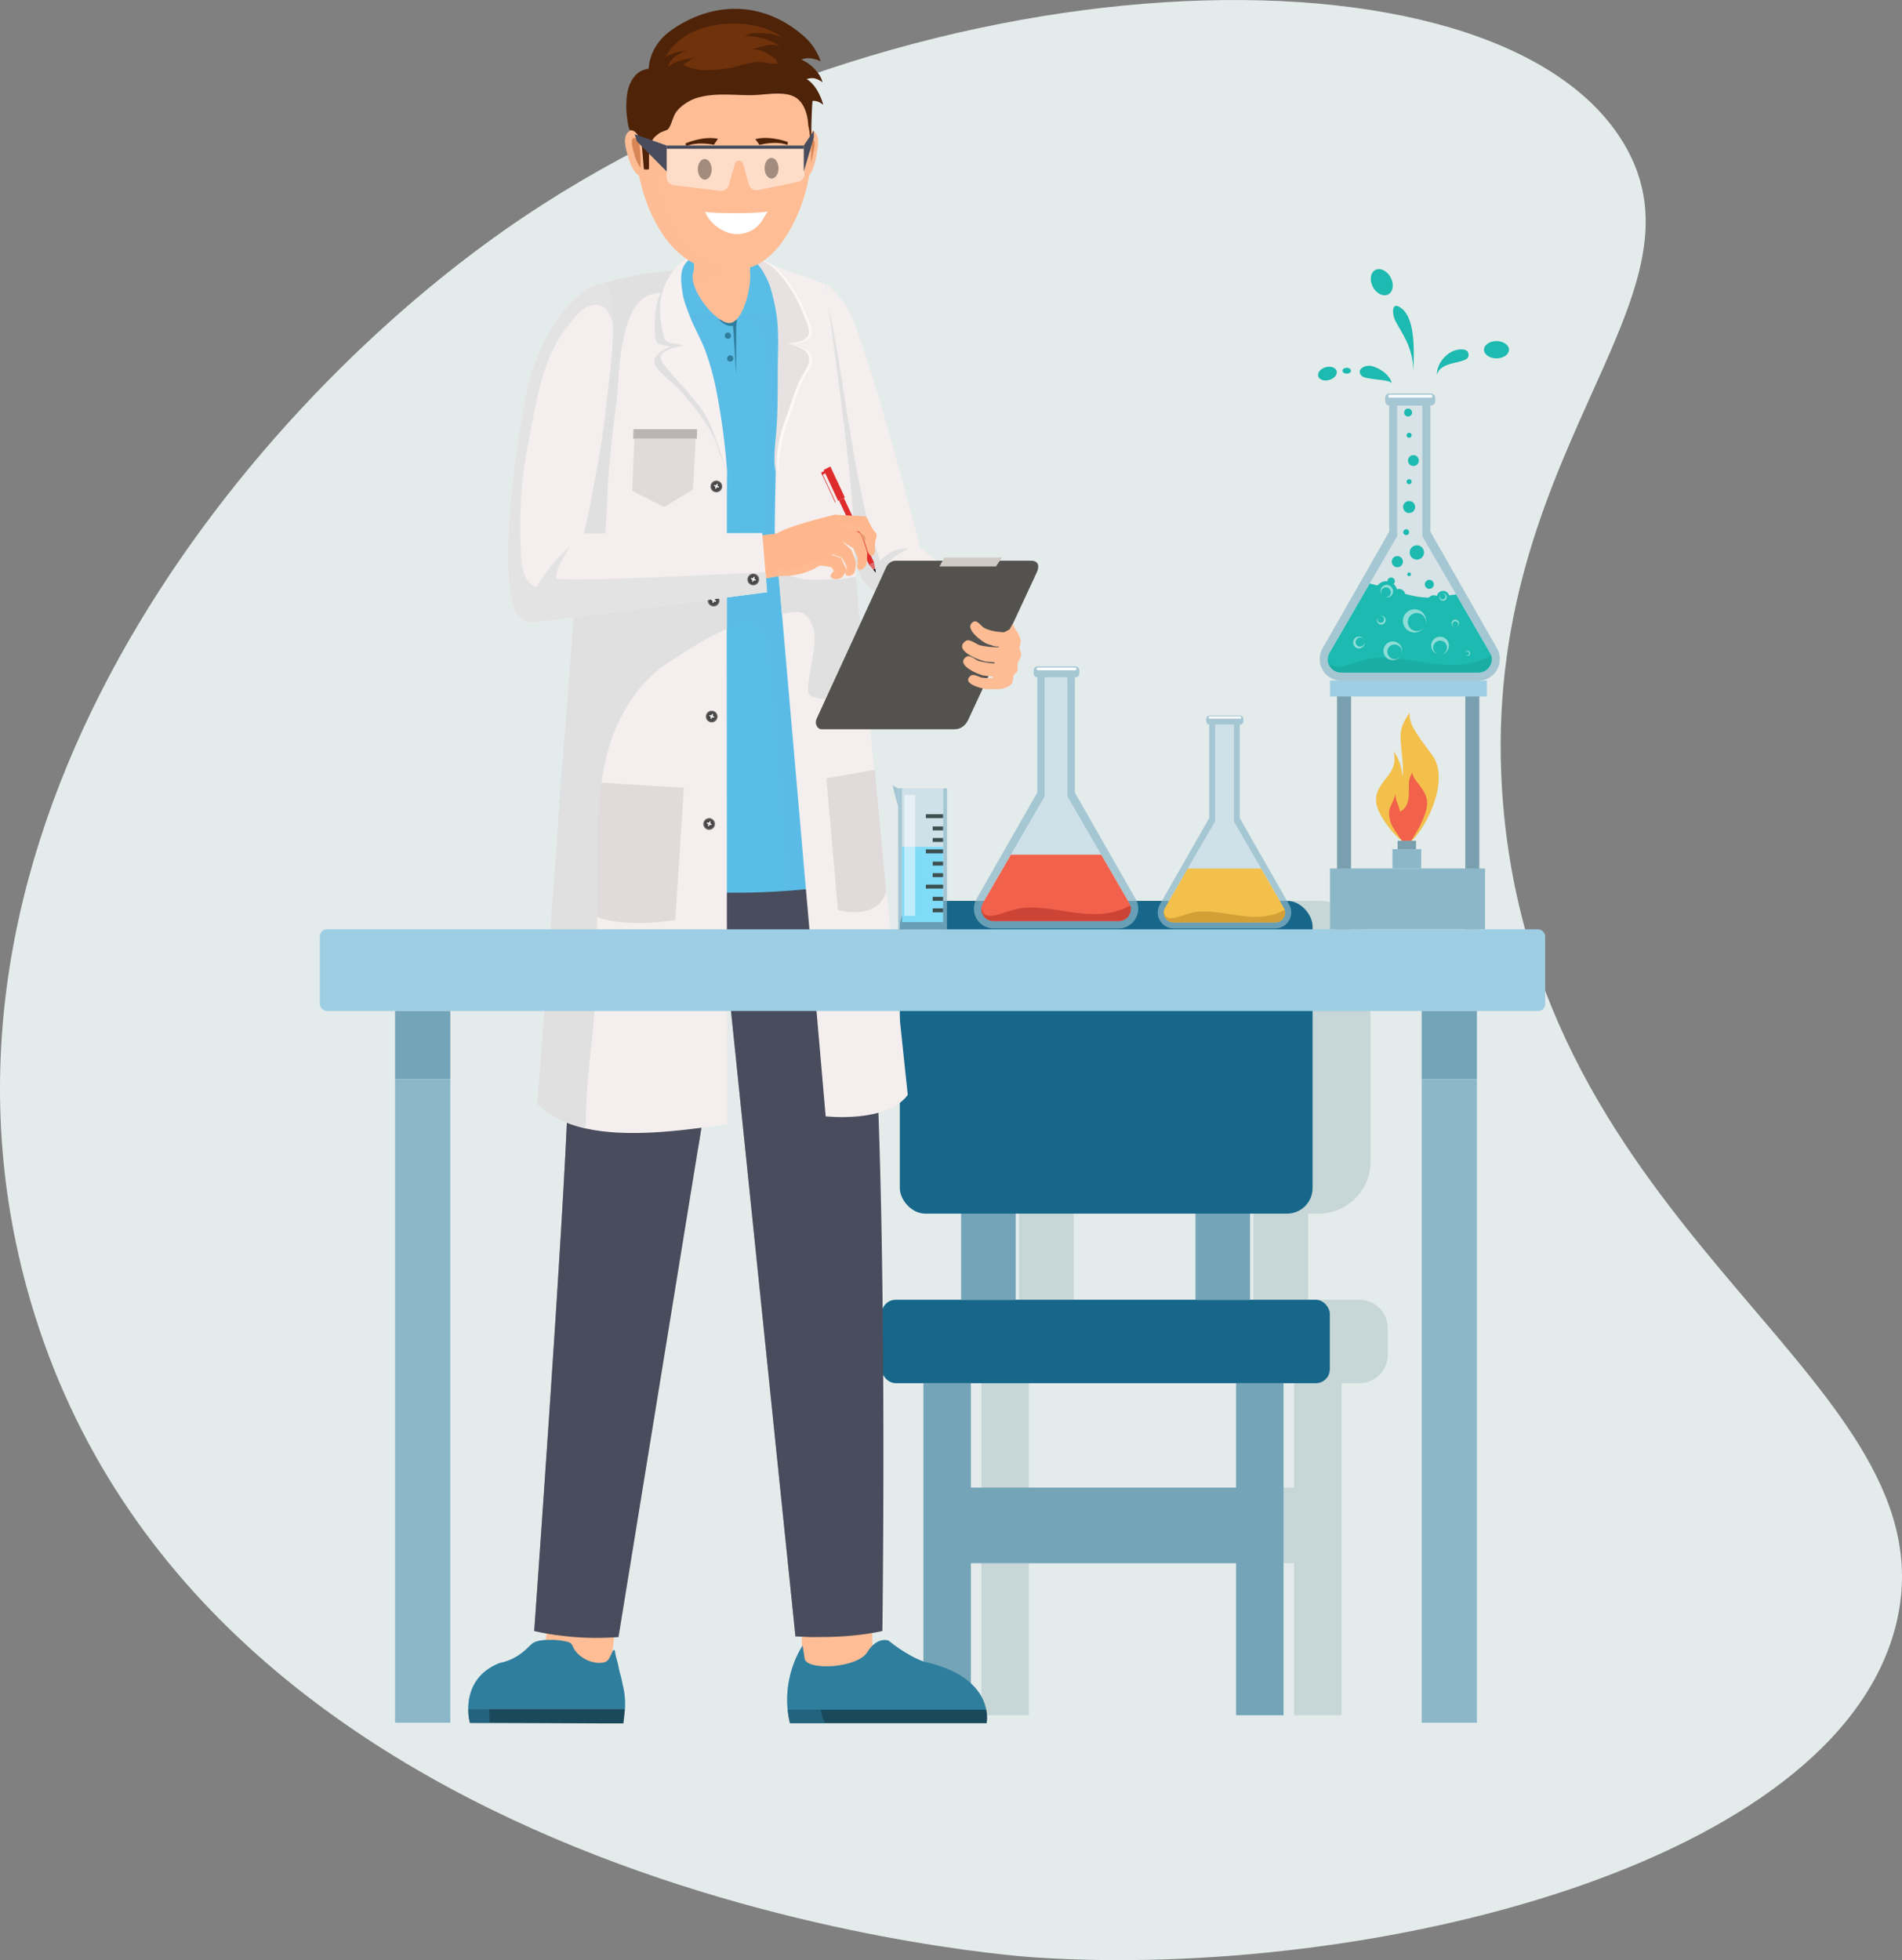 <?xml version="1.0" encoding="UTF-8"?> <svg xmlns="http://www.w3.org/2000/svg" viewBox="0 0 2009.54 2070.76"><rect x="0" y="0" width="2009.54" height="2070.76" fill="#808080" stroke="none"/> <defs> <style> .cls-1 { isolation: isolate; } .cls-2 { fill: #e4ebeb; } .cls-3 { fill: #c7d6d6; } .cls-4 { fill: #16678a; } .cls-5 { fill: #74a4b8; } .cls-26, .cls-32, .cls-6 { fill: #febd95; } .cls-12, .cls-16, .cls-26, .cls-33, .cls-48, .cls-7, .cls-9 { opacity: 0.5; } .cls-12, .cls-14, .cls-16, .cls-17, .cls-26, .cls-32, .cls-33, .cls-37, .cls-7, .cls-9 { mix-blend-mode: multiply; } .cls-8, .cls-9 { fill: #494c5c; } .cls-10, .cls-12 { fill: #2f7e9e; } .cls-11 { fill: #1b495c; } .cls-13 { fill: #f5eeee; } .cls-14 { fill: #e0e0e0; } .cls-15, .cls-16, .cls-17 { fill: #5abde6; } .cls-17, .cls-46 { opacity: 0.3; } .cls-18 { fill: #e0dada; } .cls-19 { fill: #636060; } .cls-20 { fill: #474545; } .cls-21, .cls-38, .cls-48 { fill: #fff; } .cls-22 { fill: #f7f0f0; } .cls-23 { fill: #fff7f7; } .cls-24 { fill: #e8e1e1; } .cls-25 { fill: #bab4b4; } .cls-27 { fill: #d98657; } .cls-28 { fill: #4f2308; } .cls-29 { fill: #70320b; } .cls-30 { fill: #54524f; } .cls-31 { fill: #cfcac3; } .cls-32 { opacity: 0.2; } .cls-33 { fill: #cf7c4b; } .cls-34 { fill: #de2c2c; } .cls-35 { fill: #de6868; } .cls-36 { fill: #feb78c; } .cls-37 { fill: #e3e3e3; } .cls-38 { opacity: 0.48; } .cls-39 { fill: #9dcee3; } .cls-40, .cls-45 { fill: #8bb7c9; } .cls-41 { fill: #7aa0b0; } .cls-42 { fill: #f2c04b; } .cls-43 { fill: #f2614b; } .cls-44 { fill: #1cbab0; } .cls-45 { opacity: 0.7; } .cls-46 { fill: #b8cfd9; } .cls-47 { fill: #1aada4; } .cls-49 { fill: #c3dbe6; opacity: 0.69; } .cls-50 { fill: #7fdbf7; } .cls-51 { fill: #3e4f4f; } .cls-52 { fill: #d39f37; } .cls-53 { fill: #cc4436; } </style> </defs> <g class="cls-1"> <g id="Layer_1" data-name="Layer 1"> <g> <path class="cls-2" d="M1134.58,2105.25c354.14,23.43,846.44-97,909.9-351.2,64.25-257.41-373.92-400.53-414.74-863.66C1596.89,517.67,1858.26,355.91,1756.41,188,1620.4-36.33,993-14,573.34,281.19,292,479.08-61.38,916,69.42,1397.06,242.45,2033.47,1087.47,2102.14,1134.58,2105.25Z" transform="translate(-41.36 -37.36)"></path> <g> <path class="cls-3" d="M1034.18,1440.66v27.81a30.16,30.16,0,0,0,30.17,30.16h13.89v350.76h50.18V1688.76h280.15v160.63h50.18V1498.63h18.71a30.16,30.16,0,0,0,30.16-30.16v-27.81a30.16,30.16,0,0,0-30.16-30.17h-54.09v-91h11a55.06,55.06,0,0,0,55.06-55.06v-220.3a55.06,55.06,0,0,0-55.06-55.07h-326a55.07,55.07,0,0,0-55.07,55.07v220.3a55.07,55.07,0,0,0,55.07,55.06h9.69v91h-53.72A30.17,30.17,0,0,0,1034.18,1440.66Zm331.52-30.17h-190v-91h190Zm-237.28,88.14h280.15v110.31H1128.42Z" transform="translate(-41.36 -37.36)"></path> <g> <g> <rect class="cls-4" x="972.91" y="1410.49" width="473.44" height="88.14" rx="14.77" transform="translate(2377.91 2871.77) rotate(180)"></rect> <rect class="cls-5" x="1347.3" y="1498.63" width="50.18" height="350.76" transform="translate(2703.43 3310.66) rotate(180)"></rect> <rect class="cls-5" x="1016.97" y="1498.63" width="50.18" height="350.76" transform="translate(2042.76 3310.66) rotate(180)"></rect> <rect class="cls-5" x="1056.8" y="1608.94" width="305.3" height="79.82" transform="translate(2377.55 3260.34) rotate(180)"></rect> </g> <rect class="cls-5" x="1304.43" y="1218.2" width="57.67" height="192.29" transform="translate(2625.17 2591.33) rotate(180)"></rect> <rect class="cls-5" x="1056.8" y="1218.2" width="57.67" height="192.29" transform="translate(2129.92 2591.33) rotate(180)"></rect> <rect class="cls-4" x="992.04" y="989.06" width="436.09" height="330.44" rx="26.96" transform="translate(2378.82 2271.19) rotate(180)"></rect> </g> <g id="_1" data-name="1"> <path class="cls-6" d="M888.69,1782c.85,32.1,74.71,22.2,74.42-.92l-.68-55.38-74.42.92Z" transform="translate(-41.36 -37.36)"></path> <g class="cls-7"> <path class="cls-6" d="M962.9,1763.69l-.47-38-74.42.92.68,55.38c.28,10.58,8.52,16.58,19.4,19.06C917.73,1779,940.54,1769.56,962.9,1763.69Z" transform="translate(-41.36 -37.36)"></path> </g> <path class="cls-6" d="M617,1778.74c.52,25.38,72.81,35.29,71.49,2.5l6.34-54-71.49-2.51Z" transform="translate(-41.36 -37.36)"></path> <g class="cls-7"> <path class="cls-6" d="M623.35,1724.76l-6.34,54c.19,9.54,10.53,16.89,23.28,20.62,13.43-14,30.79-23.82,49.3-27.38l5.25-44.71Z" transform="translate(-41.36 -37.36)"></path> </g> <path class="cls-8" d="M973.63,1760.44c-21.08,4.59-44.49,6.57-69.85,6.33-7.17,0-14.5-.28-22-.69l-72.42-702.91,0,.31-24.1,148.14-6.12,37.43-84.29,517.76a299.63,299.63,0,0,1-65.39-2.09c-7.79-1.08-15.65-2.5-23.69-4.28,0,0,31.52-438.41,35.38-559.63.28-8.8.42-15.93.38-21.12-.59-82.92-1.39-183.65-2-253.88-.11-7.59-.18-14.82-.21-21.64-.17-18.89-.28-34.54-.42-45.77,0-12.18-.1-19.13-.1-19.13l63.86,2.12,124.46,4.14,112.63,3.72L946,910.47l.11,1L950,950.19c9.18,39.06,15.48,147.34,19.76,271.83C977.8,1454.66,973.63,1760.44,973.63,1760.44Z" transform="translate(-41.36 -37.36)"></path> <path class="cls-9" d="M785.24,1211.62l-6.12,37.43c-18.72,7.38-95.21-6.12-105.68,29.88s-42.78,484.19-42.78,484.19l-1.22,1.6c-7.79-1.08-15.65-2.5-23.69-4.28,0,0,31.52-438.41,35.38-559.63l118.09-2.89Z" transform="translate(-41.36 -37.36)"></path> <path class="cls-9" d="M839.71,992.17c-10,6.61,42.19,612,64.07,774.6-7.17,0-14.5-.28-22-.69l-72.42-702.91,0,.31,0-89.91,105.11-9.88L969.8,1222s-30.3,14.09-69.29,7.76c0,0-15.4-219.89-23-228.76S851.19,984.49,839.71,992.17Z" transform="translate(-41.36 -37.36)"></path> <g> <path class="cls-10" d="M1083.37,1843.53H873.57c-4-39.59,15.78-67.52,15.78-67.52l2,13.45c.74,4.85,8.22,7.52,18,8.14,17.29,1.15,41.81-4.07,48.33-14.81,10.22-16.81,22.37-12.33,22.37-12.33s18.51,15.7,37.81,22.44C1067.34,1803.79,1080.34,1827.94,1083.37,1843.53Z" transform="translate(-41.36 -37.36)"></path> <path class="cls-11" d="M1083.78,1857.86H875.94a104.84,104.84,0,0,1-2.37-14.33h209.8A39,39,0,0,1,1083.78,1857.86Z" transform="translate(-41.36 -37.36)"></path> <path class="cls-12" d="M913.5,1857.86H875.94a104.84,104.84,0,0,1-2.37-14.33c-4-39.59,15.78-67.52,15.78-67.52l2,13.45c.74,4.85,8.22,7.52,18,8.14.11.45-3.08,25.08-2.48,32.82a120.18,120.18,0,0,0,1.62,13.11,76.81,76.81,0,0,0,1.78,7.59A39.32,39.32,0,0,0,913.5,1857.86Z" transform="translate(-41.36 -37.36)"></path> </g> <g> <path class="cls-10" d="M701.77,1840.79c0,.59-.07,1.26-.15,2H536.11c0-14.92,5.08-37.44,33.3-48.59,21.92-4.37,31.18-19.1,35.7-21.4,5.85-3,12.41-2.82,18.78-2.93,1.48,0,3,0,4.48.08a61,61,0,0,1,9,1.15c3.89.77,7.4,1.18,9,5.22,4.26,10.85,19.37,19.74,32.48,17.4,6.18-1.14,6.59-6.07,10.25-12.66a1,1,0,0,1,1.89.37A86.81,86.81,0,0,0,693.4,1792c1.3,4.41,1.85,9.19,3.18,13.67,1.26,4.11,2.08,8.59,3,12.74A84.33,84.33,0,0,1,701.77,1840.79Z" transform="translate(-41.36 -37.36)"></path> <path class="cls-11" d="M701.62,1842.82c-.44,5.56-1.63,15.26-1.63,15.26l-18.66,0c-20.37-.12-88.07-.38-122.74-.49-11.92,0-19.92-.07-20.77-.07a60,60,0,0,1-1.71-14.67Z" transform="translate(-41.36 -37.36)"></path> <path class="cls-12" d="M628.37,1770l-1.74,1.74c-10.63,7.81-19.85,16-32.74,21.26-11.63,4.77-21.52,8.25-29,18.81-6.85,9.63-7.33,20.22-6.92,31,.22,4.89.59,9.85.66,14.74-11.92,0-19.92-.07-20.77-.07a60,60,0,0,1-1.71-14.67c0-14.92,5.08-37.44,33.3-48.59,21.92-4.37,31.18-19.1,35.7-21.4,5.85-3,12.41-2.82,18.78-2.93C625.37,1769.87,626.89,1769.9,628.37,1770Z" transform="translate(-41.36 -37.36)"></path> </g> <g> <path class="cls-6" d="M974.85,508.3l40.52,115.81,95.15,59.81-12,39.83s-141-66.46-141.73-70.92-31.18-126.77-31.18-126.77Z" transform="translate(-41.36 -37.36)"></path> <path class="cls-13" d="M1031.71,707.36c-9-1.78-19.54-12-27.6-17-1.75-1.09-3.49-2.19-5.19-3.32-9.65-6.36-18.61-13.45-27.73-20.74-9.68-7.7-18.32-12.48-22.13-24.27-5-15.43-6.52-30.3-10.42-46-2.1-8.42-4.9-16.69-7.41-25-3.37-11-5-20.54-10.66-30.67-7.42-13.33-11.84-27.75-14.56-42.7-5.39-29.81-4.21-60.19-6.52-90.29-.45-5.88-.61-13.25-.69-21v-.81c-.08-22.81,14.53-48.41,14.53-48.41s7.82,4.42,20.47,20.82c20.47,26.54,79.59,257.53,79.59,257.53s14.47,12.31,25.25,20.74c7.58,5.91,16.46,10.25,24.12,16,6.89,5.1,16.66,8.91,22.17,15.43C1068.6,673.46,1030.05,682.86,1031.71,707.36Z" transform="translate(-41.36 -37.36)"></path> <path class="cls-14" d="M1019.47,678.85a60.71,60.71,0,0,1-20,8.14,3,3,0,0,1-.53.08c-9.65-6.36-18.61-13.45-27.73-20.74-9.68-7.7-18.32-12.48-22.13-24.27-5-15.43-6.52-30.3-10.42-46-2.1-8.42-4.9-16.69-7.41-25-3.37-11-5-20.54-10.66-30.67-7.42-13.33-11.84-27.75-14.56-42.7-5.39-29.81-4.21-60.19-6.52-90.29-.45-5.88-.61-13.25-.69-21,2.27-3.4,14.26-23,17.74-26.35C931.38,429.2,940.1,514.25,957,582.92c2,8.42,4.25,17,7,25.24,1.66,5,6.13,17.23,7.26,22.29,1.43-3,5.45-5.51,8-7.42a33.23,33.23,0,0,1,21.8-6.16c-5.52,3.36-16.79,7.77-19.26,14.66C987.85,634,1021.94,677.35,1019.47,678.85Z" transform="translate(-41.36 -37.36)"></path> </g> <g> <path class="cls-15" d="M965.21,953.6c-2.07,8-10.3,13-20.63,16.16-17,5.31-39.81,5.67-49.7,6.73q-5.65.6-11.31,1.09c-2.71.24-5.39.49-8.1.69-18,1.42-36,2.11-54,2.19a724.59,724.59,0,0,1-113.18-8.63c-9.28-1.46-18.52-3-27.6-4.86-4.42-.89-11.92-77-11.92-77s-4.29,16.65-9.2,33-10.46,32.41-13,30.91c-6.69-3.81-12.28-8.22-14.88-12.88-2.14-3.89-.73-33.38,2.35-74.54,1-13.61,2.23-28.36,3.57-44,2.47-29.33,5.23-58.62,8-87.91,5.59-59.63,11.14-119.26,14.06-179.18q.92-18.52,1.54-37.11,1.21-32.38,1.66-64.81c.41-27.95,11.92-112.86,11.92-112.86s72.48-20.46,144.06-18.88h.65a289.45,289.45,0,0,1,33.28,2.63c16.82,2.35,46.32,6.88,60.63,13.24,0,0,16.83,160.11,19.38,225.57,4.54,115.9,9.77,232,25.74,346.93C960.14,921.92,968.17,942.21,965.21,953.6Z" transform="translate(-41.36 -37.36)"></path> <path class="cls-10" d="M813.73,392a3.3,3.3,0,1,1-3.29-3.3A3.29,3.29,0,0,1,813.73,392Z" transform="translate(-41.36 -37.36)"></path> <path class="cls-10" d="M816.15,416.06a3.3,3.3,0,1,1-3.3-3.3A3.3,3.3,0,0,1,816.15,416.06Z" transform="translate(-41.36 -37.36)"></path> <path class="cls-16" d="M944.58,969.76c-17,5.31-39.81,5.67-49.7,6.73q-5.65.6-11.31,1.09c-2.71.24-5.39.49-8.1.69-7.18-77.66-14.55-155.32-20-233-1.05-15.31-1.58-41.64-17.59-49.82-12.16-6.24-27.64,4.78-39.6,9.39,0,0,.93-9.52,1.78-15.23.77-4.78,2.68-9.15,3.12-14,.61-6.81-1.58-13.29-1.21-20.06.36-6.27,1.42-6.88,6.81-10.25,6.48-4.09,12.24-9.11,18.76-13.24,9.69-6.16,18.37-10.53,20-23,3.16-23.17.65-47.76,1.7-71.18,1-23.78,2.51-47.6,2.64-71.42.12-26,2.47-55.29-6.61-80.05-2.07-5.67-6.85-13-13.13-13.2-7.5-.33-14.31,5.3-22.06,3.85-5.43-1-9.16-3.37-15.07-2.88-10.26.81-20.88,6.52-28.34,13.29-9.2-6.65-8.79-18-4.7-24.39,7.95-12.4,26.59-23.05,38.31-31.15a81.82,81.82,0,0,1,19.21-10.25c11-4,22.62-4.42,33.28,2.63l.2.12c9.93,6.69,17.07,17.18,21.77,28.08,9.56,22.2,13.09,45.73,16.09,69.59,5.63,45,2,92.37-3.2,137.17-5.39,46-13.46,94.23,4.62,138.14,11.87,28.85,22.62,59.75,28.37,90.26C932,848.11,937.48,909,944.58,969.76Z" transform="translate(-41.36 -37.36)"></path> <g> <path class="cls-10" d="M798.31,371.78s8.3,11.76,17.34,9.69c.7,1.52,3.11,45.69,3.12,49.58.67-2.21.13-45.06.62-50,.24-2.39.47-4.77.71-7.16.12-1.16.74-2.38.69-3.52-2.64,2.72-4.62,8-9.16,8.18C806.56,378.76,798.31,371.78,798.31,371.78Z" transform="translate(-41.36 -37.36)"></path> <path class="cls-15" d="M748.62,349.53a46.19,46.19,0,0,0,1.66,11c.9,3.29,1.34,6.73,2.8,9.85.81,1.7,1.82,4.46,3.32,5.63a8.55,8.55,0,0,1,2.6-2.51c6.08-4,20.47-5.92,27.56-4.9,5.88.85,10,4.33,15.2,6.6-3.12-9.6-12.85-16-18.68-23.82a50.07,50.07,0,0,1-7.71-14.79c-1.62-5.3-.56-11.22-.56-16.73,0-4.57,0-9.19-.08-13.77l-5.15,4.7c-2,1.86-4.14,3.85-5.76,5.31-.32.36-.65.64-.93.93-1.82,1.82-4,3.6-5.67,5.51C750.69,329.84,748.34,339.88,748.62,349.53Z" transform="translate(-41.36 -37.36)"></path> <path class="cls-15" d="M833.74,329.65a24.35,24.35,0,0,1-1.14,8.42c-2.82,9.05-2.22,14.89-7.23,22.93-2.53,4.07-6.09,10-5.84,15-.08-1.58,4.6-4.52,5.72-5.07,8.7-4.32,16.5-2.47,24.22,2.56a8.73,8.73,0,0,1,2.62,2.51c1.48-1.17,2.52-3.94,3.31-5.64,1.45-3.11,1.91-6.56,2.82-9.84a46.53,46.53,0,0,0,1.65-11c.29-9.64-2.06-19.7-8.6-27-1.71-1.9-3.83-3.69-5.69-5.48-3.55-3.43-11.83-10.94-11.83-10.94S833.59,326.54,833.74,329.65Z" transform="translate(-41.36 -37.36)"></path> <path class="cls-17" d="M833.62,332.2a19.79,19.79,0,0,0,.12-2.55c-.15-3.11,0-23.53,0-23.53s8.28,7.51,11.83,10.94c1.86,1.79,4,3.58,5.69,5.48,6.54,7.29,8.89,17.35,8.6,27a46.53,46.53,0,0,1-1.65,11c-.91,3.28-1.37,6.73-2.82,9.84-.79,1.7-1.83,4.47-3.31,5.64a8.73,8.73,0,0,0-2.62-2.51c-.81-.53-1.63-1-2.45-1.46C849.09,357.07,844.16,341.1,833.62,332.2Z" transform="translate(-41.36 -37.36)"></path> <path class="cls-17" d="M763.82,316.11c0,1.37,0,2.71.12,3.88.25,4.14,1.62,8.07,3,11.91a48.13,48.13,0,0,0,11,17.83c6.85,6.8,13.94,13.21,20.35,20.33a22.55,22.55,0,0,1,3.4,5.15c-3.12-9.6-12.85-16-18.68-23.82a50.07,50.07,0,0,1-7.71-14.79c-1.62-5.3-.56-11.22-.56-16.73,0-4.57,0-9.19-.08-13.77l-5.15,4.7C767.63,312.66,765.44,314.65,763.82,316.11Z" transform="translate(-41.36 -37.36)"></path> </g> <path class="cls-13" d="M809.18,702.1c0,204,.36,522.87.36,522.87-52.81,7.85-107,14.09-149.61,4.49-20-4.58-37.45-12.6-50.95-25.68l64.41-865.63s31.05-10.89,81.55-15.39c.77-.08,1.5-.12,2.27-.2l-5.06,15.23L741.36,370.4l23.31,18.15,4,3.08,10.14,29.85,4.05,11.91L801,503.07l8,30.34.08.33.48,1.9c-.2,1.38-.32,43.23-.32,105.69C809.18,659.93,809.18,680.39,809.18,702.1Z" transform="translate(-41.36 -37.36)"></path> <path class="cls-18" d="M663.46,863.43l100.36,6.2-9,139.68s-80.19,14.07-101.28-16.92C654.77,985,663.46,863.43,663.46,863.43Z" transform="translate(-41.36 -37.36)"></path> <path class="cls-14" d="M796.29,640.48c4,.08,9-.24,12.93.85,0,18.6,0,39.06,0,60.77,0,0,0,0-.08,0-22.34,9.19-42.77,23.13-63,36.13-28.38,18.32-49.62,51.82-59.91,83.74-15.49,48-13.1,100.87-13.7,150.78-.65,54.61-.08,109.34-5.88,163.66-3,27.87-5.84,54.49-6.36,82.6-.09,3.48-.17,6.93-.33,10.41-20-4.58-37.45-12.6-50.95-25.68l64.41-865.63s31.05-10.89,81.55-15.39a51,51,0,0,0-2.79,15c-.53,14.26,4,28.84,9.08,42q1.69,4.38,3.44,8.71c4.5,11.06,9.41,22,14.11,32.93,7.13,16.65,13.82,33.47,18,51.29,2.27,9.72,3,20.13,4.26,30.3,1,8.51,2.39,16.85,5.31,24.51l2.64,5.83.4.94a5.14,5.14,0,0,1-.32-.61c-6.89-12-9.37-26.9-16.26-39.26-9-16.16-21.93-32.57-34.45-46.14-6.33-6.88-23.07-18.51-25.62-27.83-1.9-6.85,10.53-14.84,16.93-16.59-3.34-1.71-11.82-1.84-14.13-4.27-4.1-4.34-3.71-41.78,4.16-52.39-45.4-2.63-43.56,86.38-47.05,114.69-4.21,34.32-8.71,68.87-9.77,103.47-.48,14.82-1.78,29.65-2.35,44.44-.28,7.49-1.5,19.73,4.22,25.72,10.62,11.1,37.33,6.4,50.75,6.4C755.75,642,776.18,640.16,796.29,640.48Z" transform="translate(-41.36 -37.36)"></path> <g> <g> <path class="cls-19" d="M804,553.41a6.17,6.17,0,1,1-3.63-7.93A6.17,6.17,0,0,1,804,553.41Z" transform="translate(-41.36 -37.36)"></path> <path class="cls-20" d="M802.83,553a4.89,4.89,0,1,1-2.88-6.28A4.88,4.88,0,0,1,802.83,553Z" transform="translate(-41.36 -37.36)"></path> <path class="cls-21" d="M797.4,553.63a.67.67,0,0,1-.4-.86l1.43-3.84a.68.68,0,1,1,1.27.47l-1.43,3.84A.67.67,0,0,1,797.4,553.63Z" transform="translate(-41.36 -37.36)"></path> <path class="cls-21" d="M795.79,550.13a.68.68,0,0,1,.87-.4l3.84,1.43a.68.68,0,1,1-.47,1.27L796.19,551A.68.68,0,0,1,795.79,550.13Z" transform="translate(-41.36 -37.36)"></path> </g> <g> <path class="cls-19" d="M801.12,674a6.17,6.17,0,1,1-3.64-7.93A6.17,6.17,0,0,1,801.12,674Z" transform="translate(-41.36 -37.36)"></path> <path class="cls-20" d="M799.91,673.54a4.88,4.88,0,1,1-2.88-6.27A4.89,4.89,0,0,1,799.91,673.54Z" transform="translate(-41.36 -37.36)"></path> <path class="cls-21" d="M794.48,674.22a.67.67,0,0,1-.39-.87l1.42-3.84a.68.68,0,1,1,1.27.47l-1.43,3.84A.67.67,0,0,1,794.48,674.22Z" transform="translate(-41.36 -37.36)"></path> <path class="cls-21" d="M792.88,670.72a.68.68,0,0,1,.87-.4l3.84,1.42a.68.68,0,0,1-.47,1.27l-3.84-1.42A.68.68,0,0,1,792.88,670.72Z" transform="translate(-41.36 -37.36)"></path> </g> <g> <path class="cls-19" d="M799.09,796.5a6.17,6.17,0,1,1-3.64-7.93A6.17,6.17,0,0,1,799.09,796.5Z" transform="translate(-41.36 -37.36)"></path> <path class="cls-20" d="M797.88,796.06a4.89,4.89,0,1,1-2.88-6.28A4.88,4.88,0,0,1,797.88,796.06Z" transform="translate(-41.36 -37.36)"></path> <path class="cls-21" d="M792.45,796.73a.68.68,0,0,1-.4-.87l1.43-3.84a.68.68,0,1,1,1.27.47l-1.43,3.84A.68.68,0,0,1,792.45,796.73Z" transform="translate(-41.36 -37.36)"></path> <path class="cls-21" d="M790.84,793.23a.68.68,0,0,1,.87-.4l3.85,1.42a.68.68,0,0,1-.48,1.27l-3.84-1.42A.68.68,0,0,1,790.84,793.23Z" transform="translate(-41.36 -37.36)"></path> </g> <g> <path class="cls-19" d="M796.39,910a6.17,6.17,0,1,1-3.64-7.93A6.17,6.17,0,0,1,796.39,910Z" transform="translate(-41.36 -37.36)"></path> <path class="cls-20" d="M795.19,909.54a4.89,4.89,0,1,1-2.88-6.27A4.88,4.88,0,0,1,795.19,909.54Z" transform="translate(-41.36 -37.36)"></path> <path class="cls-21" d="M789.76,910.22a.68.68,0,0,1-.4-.87l1.42-3.84a.68.68,0,1,1,1.27.47l-1.42,3.84A.68.68,0,0,1,789.76,910.22Z" transform="translate(-41.36 -37.36)"></path> <path class="cls-21" d="M788.15,906.72a.68.68,0,0,1,.87-.4l3.84,1.42a.68.68,0,0,1-.47,1.27l-3.84-1.43A.67.67,0,0,1,788.15,906.72Z" transform="translate(-41.36 -37.36)"></path> </g> <g> <path class="cls-19" d="M797.08,1033.7a6.17,6.17,0,1,1-3.64-7.93A6.17,6.17,0,0,1,797.08,1033.7Z" transform="translate(-41.36 -37.36)"></path> <path class="cls-20" d="M795.87,1033.25A4.89,4.89,0,1,1,793,1027,4.88,4.88,0,0,1,795.87,1033.25Z" transform="translate(-41.36 -37.36)"></path> <path class="cls-21" d="M790.44,1033.92a.67.67,0,0,1-.39-.87l1.42-3.84a.68.68,0,0,1,1.27.47l-1.43,3.84A.68.68,0,0,1,790.44,1033.92Z" transform="translate(-41.36 -37.36)"></path> <path class="cls-21" d="M788.84,1030.42a.68.68,0,0,1,.87-.4l3.84,1.43a.68.68,0,0,1-.47,1.27l-3.84-1.43A.68.68,0,0,1,788.84,1030.42Z" transform="translate(-41.36 -37.36)"></path> </g> </g> <path class="cls-22" d="M752.31,324a55.3,55.3,0,0,1,7-7.54c1.89-1.69,3.71-3.45,5.66-5.07a45.83,45.83,0,0,1,4.67-3.54c1.68-1.08,5.11-3.39,5.11-3.39v2.18s-1.54,1.39-2.13,1.88a54.12,54.12,0,0,0-5.07,4.86c-.56.62-1.11,1.25-1.64,1.9-7.11,8.64-4.76,21.81-3.32,32,1.07,7.58,4.14,14.76,6.74,21.94,5,13.72,12.72,26.23,17.7,40a280.4,280.4,0,0,1,11.85,44.2,712.63,712.63,0,0,1,10.68,82.14C798.25,504.45,793,481.2,779,465c-5.48-6.35-10.18-13.07-15.81-19-3.59-3.76-22.23-23.75-23.51-29.32-2.51-10.93,24.75-14.21,24.75-14.21-5.08-1.11-10.26-1.88-15.31-3.07-6.26-1.46-6.4-6.2-7.59-11.91-2.87-13.69-4.35-26.51-.58-40.18A66.89,66.89,0,0,1,752.31,324Z" transform="translate(-41.36 -37.36)"></path> <path class="cls-13" d="M1000.46,1194.06c-22,30-86.74,22.68-86.74,22.68L867.51,685.65l-3.61-41.48-4-46.18s.44-89.37,5.79-171.36-26-115-26-115l73.63,25.56s31.72,221.67,29.37,257.73c-.37,5.67.81,24.43,3,52,2.67,32.65,6.85,77.66,11.71,127.93C974.6,951.68,1000.46,1194.06,1000.46,1194.06Z" transform="translate(-41.36 -37.36)"></path> <path class="cls-14" d="M957.45,774.77c-8.63.81-61.12,5.47-62.3-5.95-1.74-16.57,11.72-51.21,5-69.44-7.62-20.74-18.08-15.19-32.63-13.73l-3.61-41.48c9.69,0,22.13,5,29.06,5.47,10.5.65,21.32-.08,31.82-.08,6.32,0,14-2,21-2.72C948.41,679.49,952.59,724.5,957.45,774.77Z" transform="translate(-41.36 -37.36)"></path> <path class="cls-23" d="M836.8,306.56c3.85,6.26,9.88,11.44,13.56,17.83,3,5.19,6.17,10.84,7.85,16.66,3.64,12.53,6.53,24.95,7.6,38.05,1.4,17.17.3,34.92.3,52.18,0,21.36.07,42.62-1.64,63.88-1.1,13.7-3.32,28.32-.49,42.45a169,169,0,0,1,11.48-60.27c5.54-14.3,8.32-27.43,15.61-40.95,4.59-8.49,13.48-18.65,4.4-27.63-4.05-4-18.51-8.22-18.51-8.22,7.09-.28,22.93-2.32,22.16-12.26-.47-6.21-3.88-13.23-6.12-19a139.94,139.94,0,0,0-19.74-35.36c-6-7.73-12.22-15.19-21.13-19.58C849.17,312.89,839,308,836.8,306.56Z" transform="translate(-41.36 -37.36)"></path> <path class="cls-24" d="M833.75,306.12c3.86,6.26,9.88,11.44,13.56,17.83,3,5.19,6.17,10.83,7.86,16.66,3.63,12.52,6.52,24.95,7.59,38,1.4,17.18.3,34.92.3,52.18,0,21.36.07,42.62-1.64,63.88-1.1,13.71-3.32,28.33-.49,42.45a169,169,0,0,1,11.48-60.27c5.55-14.3,8.32-27.43,15.61-40.95,4.59-8.49,13.48-18.64,4.4-27.63-4-4-18.51-8.22-18.51-8.22,7.09-.28,22.93-2.32,22.17-12.26-.48-6.21-3.89-13.23-6.12-19a140.46,140.46,0,0,0-19.75-35.36c-6-7.73-12.22-15.19-21.12-19.57C846.12,312.44,836,307.57,833.75,306.12Z" transform="translate(-41.36 -37.36)"></path> <path class="cls-18" d="M965.61,850.63l-51.19,9,12.3,139.21s41.94,11.8,51.07-19.75C976.74,971.72,965.61,850.63,965.61,850.63Z" transform="translate(-41.36 -37.36)"></path> <polygon class="cls-25" points="668.96 463.46 736.31 463.46 736.42 453.4 669.4 453.4 668.96 463.46"></polygon> <polygon class="cls-18" points="734.98 463.46 732.17 517.22 701.62 535.57 667.91 518.51 670.29 463.46 734.98 463.46"></polygon> </g> <g> <g> <path class="cls-6" d="M811.63,378.58c-14.48-.37-43.32-36.08-37.76-53.64,1.53-4.82.86-11,.87-16.22l0-11,59,.08,0,26.53C835.8,338.63,826.76,379,811.63,378.58Z" transform="translate(-41.36 -37.36)"></path> <path class="cls-26" d="M775,324.29l0-26.53,59-.08,0,15.09c-20.92,2-46.44,16.17-57.86,25.3C774,335.55,775,327,775,324.29Z" transform="translate(-41.36 -37.36)"></path> </g> <g> <g> <path class="cls-6" d="M890.43,179.54c3.74-2.5,8-6.13,12.14-2.23,5.48,5.19,2.54,18.09,1.18,25.44-2.14,11.6-7.43,26.26-14.69,21.81Z" transform="translate(-41.36 -37.36)"></path> <path class="cls-27" d="M895.82,185.81a8.29,8.29,0,0,1,3.7-1.38,2,2,0,0,1,1.44.63c2.29,2.14.38,10.73-.64,15.35l-.33,1.52c-1.5,6.9-3.77,12.17-5.7,14.62A160.59,160.59,0,0,1,895.82,185.81Z" transform="translate(-41.36 -37.36)"></path> </g> <path class="cls-6" d="M899,183q.12,8.53-.56,17.41V201c0,.22,0,.43-.07.62a10.93,10.93,0,0,1-.08,1.17c-1,28.47-10.79,59.61-26.09,83.66-6.75,10.7-15.26,20.66-26,27.64-8.06,5.22-16,7.44-24.66,8.43-1.39.14-2.81.25-4.24.36-1.72.15-3.48.22-5.28.29l-3.12.11c-60.83,1.57-89.7-68.7-95.21-118.41a159.23,159.23,0,0,1-.75-27.2,123.56,123.56,0,0,1,5.4-30,100.61,100.61,0,0,1,6.78-16.28l.12-.22c15-28.36,43.63-46.83,86.44-47.31,25.75-.29,45.28,7.38,59.23,20.59a66.18,66.18,0,0,1,5.62,6,75.55,75.55,0,0,1,9.6,14.42c1,1.86,1.87,3.76,2.73,5.73A111.38,111.38,0,0,1,896,153.16c.9,4.31,1.57,8.8,2.06,13.36,0,.48.11.95.15,1.43C898.66,172.84,898.92,177.88,899,183Z" transform="translate(-41.36 -37.36)"></path> <path class="cls-26" d="M878.73,144.45c-13.27-10.53-29.36-3.6-44.44-6-12.69-2-24.56-6.74-37.61-3.84-11.39,2.54-24.25,5.48-32.73,14.14-6.31,6.44-10.08,13.18-14.64,20.9-3.77,6.39-8.21,12.61-10.24,19.89-2.16,7.74-2.5,16.7-2.77,24.73-1,28.14,6.56,54.21,24.82,76.55,9,11.1,18.86,20.33,32,26.65,6.07,2.92,12.6,3.79,18.86,5.65l-3.12.11c-60.83,1.57-89.7-68.7-95.21-118.41a159.23,159.23,0,0,1-.75-27.2,123.56,123.56,0,0,1,5.4-30c12-12,26.5-21.72,41.5-27.45,23-8.81,47.52-7.73,71.61-9.06a74.56,74.56,0,0,1,26.08,3.2C873,119,889.44,131,888.11,149.46a62.72,62.72,0,0,1-4.69-4.24,14.71,14.71,0,0,1,2.14,8.34A22.54,22.54,0,0,0,878.73,144.45Z" transform="translate(-41.36 -37.36)"></path> <path class="cls-21" d="M798,276.26c5.78,4.59,12.77,7.76,19.59,8.3a31.88,31.88,0,0,0,21.83-6.31c6.48-5.05,9-11.37,13.25-17.95-1.94,3-65.68,2.74-66.52.56A37.79,37.79,0,0,0,798,276.26Z" transform="translate(-41.36 -37.36)"></path> <g> <path class="cls-6" d="M721.74,178.19c-5-2.36-10.65-5.83-16-1.79-7.1,5.39-3,18.18-1,25.48,3,11.52,10.28,26,19.72,21.28Z" transform="translate(-41.36 -37.36)"></path> <path class="cls-26" d="M721.74,178.19c-5-2.36-10.65-5.83-16-1.79-7.1,5.39-3,18.18-1,25.48,3,11.52,10.28,26,19.72,21.28Z" transform="translate(-41.36 -37.36)"></path> <path class="cls-27" d="M715.86,184.33a10.21,10.21,0,0,0-4.17-1.26,2.48,2.48,0,0,0-1.6.67c-2.51,2.16-.2,10.53,1,15l.41,1.48c1.82,6.72,4.47,11.82,6.68,14.16C718.38,203.46,717.76,193.27,715.86,184.33Z" transform="translate(-41.36 -37.36)"></path> </g> <g> <path class="cls-28" d="M849.18,215.16c.07,6,3.42,10.9,7.48,10.85s7.29-5,7.22-11-3.42-10.9-7.48-10.85S849.11,209.12,849.18,215.16Z" transform="translate(-41.36 -37.36)"></path> <path class="cls-28" d="M778.62,216.31c.07,6,3.42,10.9,7.48,10.86s7.29-5,7.22-11-3.42-10.9-7.48-10.86S778.55,210.27,778.62,216.31Z" transform="translate(-41.36 -37.36)"></path> </g> <path class="cls-28" d="M843.89,190.47s17.5-4.94,29.51.1l.29-3.21s-18.68-7.12-34.32-3Z" transform="translate(-41.36 -37.36)"></path> <path class="cls-28" d="M795.64,190.34s-17.74-4-29.51,1.66l-.45-3.19s18.35-8.1,34.19-4.83Z" transform="translate(-41.36 -37.36)"></path> </g> <path class="cls-28" d="M721.72,216.16a12,12,0,0,0,5.27,0c.46-9.31-1.12-20.64,2.84-29.28,1.89-4.11,4.71-6.23,8.18-8.82,1.7-1.28,8.1-3.16,9-4.08,3.86-4,5-13.36,9-18.59,5.29-6.81,14.27-12.48,22.42-14.81,19.37-5.54,38.61-2.34,58.29-2.7,13-.24,33.12-4.71,44.85,2.24,9.74,5.77,13.28,19,13.74,29.83,2.07,7,2.94,24.43,2.94,32.79,0,3.83-.16-38.31,1.55-58.68,4.23-.61,8.12,1.46,11.43,4-3.14-10.48-8.31-21.29-17.58-27.15,5.06-1.52,9.56-1.83,16.7,3.36-2.54-11-14.68-20.89-22.23-23.87,8.14-4.28,20.29,1.68,20.29,1.68A61.51,61.51,0,0,0,891.1,76c-44.94-39.73-99-36.21-140.8-6.5-13.21,9.39-22.58,23.56-23.58,40.39-5.11,1-9.92,2.65-13.61,6.66-9.3,10.1-10.07,22.72-10,36.08,0,2.42,1.82,22.43,4.13,22.32,6.39-.3,10.38,8.38,11.82,13.75C719.76,191.15,721.45,216.08,721.72,216.16Z" transform="translate(-41.36 -37.36)"></path> <path class="cls-29" d="M800.43,63.4c31-4.28,56.25,4.27,68,14a43.62,43.62,0,0,0-16.91-4.65c-5.4-.36-11.13-1-16.5,0-3,.52-5.54,2.38-8.37,2.75,13.42-.58,29.28,3.2,39.94,11.88-9.95-6.33-22,.53-32,2.1,6.37-.13,11.5.73,17,4.21,3.91,2.5,10.91,5.51,11.21,10.88-7.89.81-15.85-2.6-24.09-1.53-8.65,1.11-16.86,4.19-25.37,6-10,2.11-20.36,2.44-30.59,2.24-9.57-.19-19.72-5.43-19.72-5.43s4.11-2.88,5.4-3.63c3-1.73,5.52-3.6,9.08-3.62a59.26,59.26,0,0,0-13.87,2c-5.35,1.35-12.29,3.23-16.18,7.35,1-9,14.3-16.6,22.14-17.26-5.11.43-10.53,1-15.53,2.63-2.82,1-11.38,4-12,7.69,3.91-5.64,7.18-11.86,12.13-16.63a70.47,70.47,0,0,1,17-12.14A94.61,94.61,0,0,1,800.43,63.4Z" transform="translate(-41.36 -37.36)"></path> </g> <g> <path class="cls-30" d="M1130.55,629.73h-143c-4.19,0-8,2.7-10,7.09L904.11,796.77c-2.26,4.9.65,11,5.26,11h140.79c5.86,0,11.21-3.73,14.1-9.84l72.4-155.65C1139.26,636.74,1139.7,629.73,1130.55,629.73Z" transform="translate(-41.36 -37.36)"></path> <polygon class="cls-31" points="992.58 598.42 1052.33 598.42 1058.59 588.99 997.74 588.99 992.58 598.42"></polygon> <g> <path class="cls-6" d="M1102.6,705.29c-6.57.07-15.93-1.6-21.49-4.57-2.7-1.43-7.41-8.67-11.06-6.61-12.21,6.86,11.2,22.75,14.51,23.52,2.15.5,10,4,12.2,2.32C1099.35,718,1102,710.21,1102.6,705.29Z" transform="translate(-41.36 -37.36)"></path> <path class="cls-6" d="M1096.52,739.88a1.35,1.35,0,0,0-1.23-1.49,83.7,83.7,0,0,1-19.87-2.74c-3.14-.9-9.13-6.94-13-4.38-12.8,8.56,14.83,19.62,18.57,19.79,2.44.11,11.51,2.06,13.78.12S1096.54,744.29,1096.52,739.88Z" transform="translate(-41.36 -37.36)"></path> <path class="cls-6" d="M1098.91,754.14a1.14,1.14,0,0,0-1.27-1.09,84.17,84.17,0,0,1-18.47.27c-3-.35-9.07-4.64-12.32-2-10.83,8.82,15.6,14.52,19,14.18,2.24-.23,11.34.22,13.08-.53C1101,763,1099.39,757.84,1098.91,754.14Z" transform="translate(-41.36 -37.36)"></path> <path class="cls-6" d="M1100.94,721.31c-8,.13-16.83-.4-24.35-2.24-3.65-.89-10.81-7.51-15.08-4.43-14.25,10.3,18,21.7,22.27,21.72,2.8,0,13.29,1.85,15.8-.45C1102.52,733.21,1101,726.74,1100.94,721.31Z" transform="translate(-41.36 -37.36)"></path> <path class="cls-6" d="M1097.76,715.25c.82-3.44,2.18-8.56,4.66-10s5.46-2.79,5.46-2.79,2.52-4.39,3.69-6.39c-.84,1.45,4.43,8.66,5.28,10.22,1.89,3.5,3.53,7.69,2.52,11.64-.38,1.47-1.1,2.49-.88,4.11.27,2,1.44,3.83,1.67,5.86.57,5-3.47,7.09-3.72,11.67-.1,1.84.39,3.78,0,5.58-.52,2.68-2.48,3.24-3.78,5.19-1.06,1.56-.94,3.67-1.1,5.52-.59,7-11.14,10.11-17.11,9.19-5.56-.86-4.47-7.88-4.18-11.9.89-12.38,4.15-24.43,7.06-36.29C1097.49,716.39,1097.61,715.85,1097.76,715.25Z" transform="translate(-41.36 -37.36)"></path> </g> <path class="cls-32" d="M1120.16,727.9c-.23-2-1.4-3.9-1.67-5.86-.22-1.62.5-2.64.88-4.11,1-3.95-.63-8.14-2.52-11.64-.85-1.56-6.12-8.77-5.28-10.22-1.17,2-3.69,6.39-3.69,6.39s-3.1,1.43-5.46,2.79c-6.61.06-15.81-1.59-21.31-4.53-2.7-1.43-7.41-8.67-11.06-6.61-12.21,6.86,11.2,22.75,14.51,23.52,2.1.49,9.65,3.8,12,2.38-.1.43-.21.85-.31,1.28a91.93,91.93,0,0,1-19.69-2.22c-3.65-.89-10.81-7.51-15.08-4.43-14.25,10.3,18,21.7,22.27,21.72,1.52,0,5.31.55,8.85.68l-.24,1.2a79.36,79.36,0,0,1-17-2.59c-3.14-.9-9.13-6.94-13-4.38-12.8,8.56,14.83,19.62,18.57,19.79,1.57.07,5.9.9,9.38,1,0,.37-.08.74-.1,1.12,0,.14,0,.3,0,.45a68.82,68.82,0,0,1-11.1-.28c-3-.35-9.07-4.64-12.32-2-10.83,8.82,15.6,14.52,19,14.18,2.08-.21,10.08.15,12.6-.39,5.78-.54,12.63-3.62,13.11-9.26.16-1.85,0-4,1.1-5.52,1.3-2,3.26-2.51,3.78-5.19.35-1.8-.14-3.74,0-5.58C1116.69,735,1120.73,732.93,1120.16,727.9Z" transform="translate(-41.36 -37.36)"></path> </g> <g> <g> <path class="cls-6" d="M941.26,591.79c16.3,8.45,22.3,15.24,18.12,19s-4.29-.33-5.91-3.43S941.26,591.79,941.26,591.79Z" transform="translate(-41.36 -37.36)"></path> <path class="cls-6" d="M941.26,591.79c16.3,8.45,22.3,15.24,18.12,19s-4.29-.33-5.91-3.43S941.26,591.79,941.26,591.79Z" transform="translate(-41.36 -37.36)"></path> <path class="cls-33" d="M941.26,591.79c16.3,8.45,22.3,15.24,18.12,19s-4.29-.33-5.91-3.43S941.26,591.79,941.26,591.79Z" transform="translate(-41.36 -37.36)"></path> <g> <g> <polygon class="cls-34" points="885.55 529.17 892.61 525.54 877.3 492.81 870.25 496.45 885.55 529.17"></polygon> <polygon class="cls-34" points="868.7 501.71 873.31 499.33 872.18 496.91 867.57 499.29 868.7 501.71"></polygon> <polygon class="cls-34" points="882.32 530.84 882.9 530.54 868.71 500.2 868.13 500.5 882.32 530.84"></polygon> <polygon class="cls-34" points="918.34 596.85 923.45 594.22 891.58 526.07 886.47 528.7 918.34 596.85"></polygon> </g> <polygon class="cls-35" points="918.34 596.85 923.45 594.22 924.65 600.77 922.62 601.82 918.34 596.85"></polygon> <polygon points="922.62 601.82 924.65 600.77 925.45 605.11 922.62 601.82"></polygon> </g> <path class="cls-36" d="M966,609.67a32.76,32.76,0,0,0-.19,7.52,15.52,15.52,0,0,1,0,1.93,7,7,0,0,1-.5,2.49c-.58,1.57-1.69,2.89-3.45,2.65s-2.76-2.45-3.41-3.85c-1.11-2.46-1.53-5.11-2.49-7.6s-.11-5.31-.34-7.88c-.08-.68.08-.52-.38-1a14,14,0,0,0-2.49-1.73,45.7,45.7,0,0,1-3.8-3.38s-4.06-.16-5.17.28a22.51,22.51,0,0,1-10.15,1.65c-.07,0-.19,0-.27,0a69.67,69.67,0,0,0-8.15-1,3.19,3.19,0,0,1-.62-.08c-1.91-.69-3.14-3.34-2.72-6.07l1.27-8c.46-2.57-1.15-4.86.76-4.54,3.18.56,29.54,1.36,31.3,1.81,1.26.32,1.57.88,2.3,2.13,2.45,4.14,4,8.68,6.85,12.58,1.07,1.48,2.87,2.73,3.1,4.62C967.73,604.65,966.43,607.38,966,609.67Z" transform="translate(-41.36 -37.36)"></path> <path class="cls-26" d="M965.32,621.65c-.58,1.53-1.69,2.85-3.45,2.61s-2.76-2.45-3.41-3.85c-1.11-2.46-1.53-5.11-2.49-7.6s-.11-5.31-.34-7.88c-.08-.68.08-.52-.38-1a14,14,0,0,0-2.49-1.73,45.7,45.7,0,0,1-3.8-3.38s-4.06-.16-5.17.28a22.51,22.51,0,0,1-10.15,1.65l-10.11-3.94-.38-11.13c.46.24,7.05,4.42,7.05,4.42l19.3,4.58,9.58,10.13s.3,16,3,16.92C963.94,622.37,964.9,622,965.32,621.65Z" transform="translate(-41.36 -37.36)"></path> <path class="cls-36" d="M957.66,621.77c-.46,4.54.23,8.84-1.3,12.46a10.06,10.06,0,0,1-3.76,4.34c-2.41,1.61-4.63,1.53-5.67-2.21a5.29,5.29,0,0,1,.16-2.05c.34-2.29.34-8.36.34-8.36l-4.67-9.48-11.68-7.2,8.81,8.08c1.6.72,5.74,13.91,5.74,13.91s-.23,6.87-1.38,10.17a10.31,10.31,0,0,1-.5,1.28c-1,2.13-7.31,4.54-8.92,1.33a2.89,2.89,0,0,1-.11-1.33l.11-.6c.12-.48.27-1,.38-1.45a12.45,12.45,0,0,0,.58-2.25,4.84,4.84,0,0,0,0-.76.41.41,0,0,0,0-.16c-.16-3.58-3.07-7.68-5-10.69l-10.42-4.14-.46.64s.54.2.57.2l9.62,3.78c.34.12.84,1.85,1,2.17.77,1.65,1.5,3.25,2.26,4.9.66,1.41,2,3.3,2.07,4.87a3.31,3.31,0,0,1-.23,1.44c0,.12-.11.28-.15.4-.5,1.05-1.26,2-1.76,2.9-2,3.62-3.64,4.46-7.55,5.06-.07,0-.15,0-.27,0-2.22.32-5.63-.24-6.51-2.93-.5-1.53,3.45-5.71,3.56-5.55-1.41-1.61-1.8-3.66-3.9-4.1a64.38,64.38,0,0,0-9.46-1.57c-2.61-.16-4.33,1.49-6.59,2.7a67.16,67.16,0,0,1-9.81,4.26c-1.45.52-3,1-4.48,1.36s-3,.77-4.56,1a1.24,1.24,0,0,1-.57.16c-1.57.28-3.1.56-4.6.76s-3,.37-4.44.45c-.58,0-1.15.12-1.69.12-2.41.12-4.78.12-7.08.08,0,0-11.57,2-22.37,4.18-2,.44-4,.88-5.94,1.28-6.74,1.57-12.1,3.06-12.33,3.94-.61,2.57,0-49.64,0-49.64L861.9,601c14.94-9.08,61.53-19.81,61.53-19.81s6.42.68,7,11.53c0,.32,18.47,7,19,7.48C952,602.36,957.81,620.36,957.66,621.77Z" transform="translate(-41.36 -37.36)"></path> <path class="cls-26" d="M928.08,648.12a3.85,3.85,0,0,1-3.5-1.58,2.55,2.55,0,0,1-.2-1.47,7.47,7.47,0,0,1,1.68-3.36c-2.57-2.58-2.84-6.15-6.13-7.24-5.21-1.65-10.8-2.85-16-4.3-3.91-1.08-8.62,1.81-12.45,3.26-5.21,2-10.68,5.14-16.16,6-1.95.28-10.92.52-10.61-2.94-2.42,7.54-12.42,8.25-19.62,8.31l.38,4.75c10-2,19.93-3.69,19.93-3.69,2.3,0,4.67,0,7.08-.08.54,0,1.11-.08,1.69-.12,1.45-.08,2.91-.29,4.44-.45s3-.48,4.6-.76a1.24,1.24,0,0,0,.57-.16c1.54-.28,3-.64,4.56-1s3-.84,4.48-1.36a67.16,67.16,0,0,0,9.81-4.26c2.26-1.21,4-2.86,6.59-2.7a64.38,64.38,0,0,1,9.46,1.57c2.1.44,2.49,2.49,3.9,4.1-.11-.16-4.06,4-3.56,5.55,1.26,3.87,7,3.12,9.4,2.33a5.11,5.11,0,0,0,3.13-2.22A8.61,8.61,0,0,1,928.08,648.12Z" transform="translate(-41.36 -37.36)"></path> <path class="cls-26" d="M944.33,641.45a4.88,4.88,0,0,1-1.1,2,7.27,7.27,0,0,1-2.7,1.63c-1.73.63-4.68,1.09-5.7-1a2.89,2.89,0,0,1-.11-1.33,13,13,0,0,1,.84-3c.79-2.41-.37-5.38-1.47-7.49-1-1.87-2.16-3.61-3.28-5.38l-10.42-4.14v-3l12,4.66s5.49,10.12,5.49,10.56c0,2.19-.87,4.62.49,6.71.82,1.26,2.28.93,3.36.27a7.73,7.73,0,0,0,2.84-3.2,10.9,10.9,0,0,0,.6-2s-.37,2.38-.57,3.45A14.16,14.16,0,0,1,944.33,641.45Z" transform="translate(-41.36 -37.36)"></path> <path class="cls-26" d="M956.32,634.27a9.82,9.82,0,0,1-3.72,4.3c-2.41,1.61-4.63,1.53-5.67-2.21a5.29,5.29,0,0,1,.16-2.05c.34-2.29.34-8.36.34-8.36l-4.67-9.48-11.68-7.2v-1.93l13.56,6.88,5.24,11.21s-.76,8.92,0,10.05S953.06,638.13,956.32,634.27Z" transform="translate(-41.36 -37.36)"></path> </g> <path class="cls-13" d="M851.82,663,608,694.69a22,22,0,0,1-23.55-15.07c-13.66-42.78-2.92-138.59,11.35-219,17.34-97.59,82.56-137.17,87.59-119.59a147.85,147.85,0,0,1,5.15,31.52c1.46,22-1,44.6-3.53,66.19-3.93,33.83-7.62,67.86-14.51,101.24-1.42,6.92-10.45,60.89-13,61.09l189.21-.61L850.12,642Z" transform="translate(-41.36 -37.36)"></path> <path class="cls-37" d="M851.82,663,608,694.69a22,22,0,0,1-23.55-15.07c-13.66-42.78-2.92-138.59,11.35-219,17.34-97.59,82.56-137.17,87.59-119.59a143.69,143.69,0,0,1,5.46,37.86c-3-8.65-7-19.76-17.74-19.55-14.11.28-23.23,14.1-30.93,23.94-25.75,32.92-31.82,76.4-39.6,116.18-8.92,45.62-10.82,77.59-8.85,124,.43,10.19,2.3,24.87,11.49,31.62,6.28,4.62,4.74,2.11,9.56-4.82,8.6-12.4,17.72-25.48,29.92-34.52-4.3,9.85-14.8,21.68-13.62,33,36.12,3.28,211.66-6.85,221-6.85Z" transform="translate(-41.36 -37.36)"></path> <g> <path class="cls-19" d="M843,651.69a6.17,6.17,0,1,1-3.64-7.93A6.19,6.19,0,0,1,843,651.69Z" transform="translate(-41.36 -37.36)"></path> <path class="cls-20" d="M841.77,651.24a4.89,4.89,0,1,1-2.88-6.28A4.88,4.88,0,0,1,841.77,651.24Z" transform="translate(-41.36 -37.36)"></path> <path class="cls-21" d="M836.34,651.92a.68.68,0,0,1-.4-.87l1.43-3.84a.68.68,0,1,1,1.27.47l-1.43,3.84A.68.68,0,0,1,836.34,651.92Z" transform="translate(-41.36 -37.36)"></path> <path class="cls-21" d="M834.74,648.41a.67.67,0,0,1,.87-.39l3.84,1.42a.68.68,0,1,1-.47,1.27l-3.85-1.43A.67.67,0,0,1,834.74,648.41Z" transform="translate(-41.36 -37.36)"></path> </g> </g> <g> <path class="cls-38" d="M745.75,191.12H890.58l.73,29.77a8.63,8.63,0,0,1-6.87,8.65l-42,8.69a8.64,8.64,0,0,1-10-6.14l-6-21.73a4.49,4.49,0,0,0-8.66,0l-6.34,22.42A8.62,8.62,0,0,1,802,239L753.33,233a8.61,8.61,0,0,1-7.58-8.55Z" transform="translate(-41.36 -37.36)"></path> <polygon class="cls-8" points="704.39 153.76 670.56 141.76 673.01 149.46 704.39 181.24 704.39 153.76"></polygon> <polygon class="cls-8" points="849.23 153.75 859.84 137.91 859.84 145.34 849.23 181.24 849.23 153.75"></polygon> <rect class="cls-8" x="704.39" y="153.76" width="144.83" height="3.41"></rect> </g> </g> <g> <rect class="cls-39" x="379.27" y="1019.15" width="1294.65" height="86.29" rx="7.46" transform="translate(2011.83 2087.22) rotate(180)"></rect> <rect class="cls-5" x="1502.08" y="1068.08" width="58.34" height="71.97"></rect> <rect class="cls-40" x="1502.08" y="1140.05" width="58.34" height="679.91"></rect> <rect class="cls-5" x="417.41" y="1068.08" width="58.34" height="71.97"></rect> <rect class="cls-40" x="417.41" y="1140.05" width="58.34" height="679.91"></rect> </g> <g> <g> <rect class="cls-41" x="1589.53" y="769.86" width="14.81" height="249.18" transform="translate(3152.5 1751.54) rotate(180)"></rect> <rect class="cls-41" x="1453.98" y="769.86" width="14.81" height="249.18" transform="translate(2881.41 1751.54) rotate(180)"></rect> <rect class="cls-39" x="1446.62" y="756.31" width="165.71" height="16.85" transform="translate(3017.6 1492.11) rotate(180)"></rect> <rect class="cls-40" x="1446.62" y="954.87" width="163.72" height="64.17" transform="translate(3015.61 1936.55) rotate(180)"></rect> <g> <path class="cls-42" d="M1532.83,925.62c16.93-16,40.63-65.29,21.58-90.73s-24.11-32.68-23.77-44.82c-8.27,13-10.74,17.77-8.93,36,1.43,14.29,2.88,26,1.06,31.54.45-9.49-4.15-19.36-8.8-26.56,1.1,7.2,2.47,15.22-6.83,26.84s-17.77,21.85-6.63,41.21,22.26,26.56,22.26,26.56Z" transform="translate(-41.36 -37.36)"></path> <path class="cls-43" d="M1548.56,880.76c-1.35-5.31-4.32-9.66-7.35-13.81-2.48-3.39-7.94-9.16-7.62-14.05-1.31,3.54-3.24,6.31-3.52,10.26-.41,6,.28,12.25-.67,18.25a20.6,20.6,0,0,1-3,8.29,14.69,14.69,0,0,1-5.86,5.12,44.94,44.94,0,0,0-2.77-8.89A28.1,28.1,0,0,1,1515.6,874c0,6.17-3.06,10.29-5.31,15.88-2.61,6.53-.91,15.13,2.65,21.21,2,3.44,4.34,6.73,6.51,10.1.79,1.21,3.32,4.39,3.32,4.39l9.57,0s6.87-10.8,8.79-14.8C1545.34,902,1551,890.5,1548.56,880.76Z" transform="translate(-41.36 -37.36)"></path> <rect class="cls-41" x="1518.02" y="925.62" width="19.44" height="8.88" transform="translate(3014.11 1822.75) rotate(180)"></rect> <rect class="cls-40" x="1512.55" y="934.5" width="30.37" height="20.37" transform="translate(3014.11 1852.01) rotate(180)"></rect> </g> </g> <g> <g> <path class="cls-44" d="M1609.29,406.83c0,5.05,5.91,9.15,13.19,9.15s13.19-4.1,13.19-9.15-5.91-9.15-13.19-9.15S1609.29,401.77,1609.29,406.83Z" transform="translate(-41.36 -37.36)"></path> <path class="cls-44" d="M1434.11,434.8c1.05,3.73,6.25,5.52,11.62,4s8.87-5.76,7.82-9.49-6.25-5.52-11.62-4S1433.06,431.08,1434.11,434.8Z" transform="translate(-41.36 -37.36)"></path> <path class="cls-44" d="M1459.75,429c0,1.72,2,3.11,4.49,3.11s4.48-1.39,4.48-3.11-2-3.11-4.48-3.11S1459.75,427.23,1459.75,429Z" transform="translate(-41.36 -37.36)"></path> <path class="cls-44" d="M1491.87,340.47c3.77,7.12,11,10.67,16.23,7.92s6.34-10.75,2.57-17.87-11-10.67-16.23-7.92S1488.1,333.35,1491.87,340.47Z" transform="translate(-41.36 -37.36)"></path> <path class="cls-44" d="M1511.81,443.16c-.61-9.32-14.34-18.27-22.84-19.36-6.18-.79-14.81,4.24-9.18,10.44C1484.44,439.35,1512.25,437.35,1511.81,443.16Z" transform="translate(-41.36 -37.36)"></path> <path class="cls-44" d="M1559.54,433.44c-.33-11,8.52-22.21,18.46-25.73,5-1.75,16.11-3,14.86,5.8S1563.05,417.79,1559.54,433.44Z" transform="translate(-41.36 -37.36)"></path> <path class="cls-44" d="M1515.7,376.48c6.46,12.71,18.09,26.08,19.1,52.47.29-21,2.65-56.9-14.73-67.28C1511.36,356.47,1512.11,369.43,1515.7,376.48Z" transform="translate(-41.36 -37.36)"></path> </g> <g> <g> <path class="cls-45" d="M1435.63,733.65a22.82,22.82,0,0,0,22.82,22.81h144.7A22.82,22.82,0,0,0,1623,722.33l-70.39-123.25V465.74h.56a4.62,4.62,0,0,0,4.62-4.62v-3.49a4.61,4.61,0,0,0-4.62-4.61h-43.69a4.61,4.61,0,0,0-4.62,4.61v3.49a4.6,4.6,0,0,0,4.21,4.58V599.08l-70.4,123.25A22.92,22.92,0,0,0,1435.63,733.65Zm8.59.23a14,14,0,0,1,1.87-7l71.53-123.21V465.81H1544V603.72l71.52,123.21a14,14,0,0,1,1.87,7,14.12,14.12,0,0,1-14.22,14h-144.7A14.12,14.12,0,0,1,1444.22,733.88Z" transform="translate(-41.36 -37.36)"></path> <rect class="cls-21" x="1508.33" y="454.32" width="46.16" height="3.05" rx="0.53" transform="translate(3021.45 874.33) rotate(180)"></rect> <path class="cls-46" d="M1603.15,747.87a14.12,14.12,0,0,0,14.22-14,14,14,0,0,0-1.87-7L1544,603.72V465.81h-26.36V603.72l-71.53,123.21a14,14,0,0,0-1.87,7,14.12,14.12,0,0,0,14.23,14Z" transform="translate(-41.36 -37.36)"></path> <path class="cls-44" d="M1444.22,733.88a14.13,14.13,0,0,0,14.23,14h144.7a14.13,14.13,0,0,0,14.23-14,13.9,13.9,0,0,0-.58-3.93,13.07,13.07,0,0,0-1.31-3l-35.74-61.6c-6,.89-12,1.49-17.81,2.32-24.08,4.81-49-8.36-73.42-13.8L1446.08,727a14,14,0,0,0-1.83,6A8.72,8.72,0,0,0,1444.22,733.88Z" transform="translate(-41.36 -37.36)"></path> <path class="cls-47" d="M1444.25,733a8.72,8.72,0,0,0,0,.89,14.13,14.13,0,0,0,14.23,14h144.7a14.13,14.13,0,0,0,14.23-14,13.9,13.9,0,0,0-.58-3.93c-10.71,5.53-22.76,10-41.8,10-20.13,0-39.75-5.07-59.71-6.92-9.58-.89-19.55-1.31-29,.72-8,1.72-15.51,4.81-23.37,6.88-3.73,1-8.73,2-12.81.58C1446.62,740,1445.38,737.08,1444.25,733Z" transform="translate(-41.36 -37.36)"></path> </g> <g> <path class="cls-44" d="M1529,523.91a5.7,5.7,0,1,0,5.7-5.69A5.7,5.7,0,0,0,1529,523.91Z" transform="translate(-41.36 -37.36)"></path> <path class="cls-44" d="M1507.26,651.4a3.91,3.91,0,1,0,3.91-3.91A3.91,3.91,0,0,0,1507.26,651.4Z" transform="translate(-41.36 -37.36)"></path> <path class="cls-44" d="M1511.82,630.73a5.89,5.89,0,1,0,5.89-5.89A5.89,5.89,0,0,0,1511.82,630.73Z" transform="translate(-41.36 -37.36)"></path> <path class="cls-44" d="M1528.22,644.09a1.94,1.94,0,1,0,1.94-1.94A1.94,1.94,0,0,0,1528.22,644.09Z" transform="translate(-41.36 -37.36)"></path> <path class="cls-44" d="M1546.77,654.71a4.74,4.74,0,1,0,4.74-4.73A4.74,4.74,0,0,0,1546.77,654.71Z" transform="translate(-41.36 -37.36)"></path> <path class="cls-44" d="M1524.91,473.18a4.18,4.18,0,1,0,4.18-4.17A4.18,4.18,0,0,0,1524.91,473.18Z" transform="translate(-41.36 -37.36)"></path> <path class="cls-44" d="M1527.5,546.23a2.65,2.65,0,1,0,2.65-2.66A2.65,2.65,0,0,0,1527.5,546.23Z" transform="translate(-41.36 -37.36)"></path> <path class="cls-44" d="M1527.51,497.18a2.65,2.65,0,1,0,2.65-2.65A2.64,2.64,0,0,0,1527.51,497.18Z" transform="translate(-41.36 -37.36)"></path> <path class="cls-44" d="M1523.94,599.59a3.11,3.11,0,1,0,3.1-3.11A3.1,3.1,0,0,0,1523.94,599.59Z" transform="translate(-41.36 -37.36)"></path> <path class="cls-44" d="M1530.8,621a7.55,7.55,0,1,0,7.54-7.55A7.55,7.55,0,0,0,1530.8,621Z" transform="translate(-41.36 -37.36)"></path> <path class="cls-44" d="M1523.84,573a6.32,6.32,0,1,0,6.32-6.32A6.31,6.31,0,0,0,1523.84,573Z" transform="translate(-41.36 -37.36)"></path> <circle class="cls-44" cx="1524.66" cy="630.82" r="6.6"></circle> <circle class="cls-44" cx="1514.89" cy="635.41" r="6.6"></circle> <circle class="cls-44" cx="1478.14" cy="628.81" r="6.6"></circle> <path class="cls-44" d="M1494.33,663.09A11.69,11.69,0,1,0,1506,651.4,11.69,11.69,0,0,0,1494.33,663.09Z" transform="translate(-41.36 -37.36)"></path> </g> </g> <g> <path class="cls-48" d="M1562.85,710a9.37,9.37,0,1,1,0,18.74,7.28,7.28,0,1,0-7.27-7.28,7.28,7.28,0,0,0,7.27,7.28,9.37,9.37,0,0,1,0-18.74Z" transform="translate(-41.36 -37.36)"></path> <path class="cls-48" d="M1524.81,688a12.26,12.26,0,1,1,22.11,10.61,9.53,9.53,0,1,0-12.72,4.47,9.53,9.53,0,0,0,12.72-4.47A12.26,12.26,0,1,1,1524.81,688Z" transform="translate(-41.36 -37.36)"></path> <path class="cls-48" d="M1503.45,696.27a4.62,4.62,0,1,1-5.41-7.49,3.61,3.61,0,0,0-.81,5,3.57,3.57,0,0,0,5,.79,3.61,3.61,0,0,0,.81-5,3.57,3.57,0,0,0-5-.79,4.61,4.61,0,0,1,6.45,1A4.66,4.66,0,0,1,1503.45,696.27Z" transform="translate(-41.36 -37.36)"></path> <path class="cls-48" d="M1510.33,656.52a6.7,6.7,0,0,1,1.63,9.25,6.52,6.52,0,0,1-9.17,1.46,5.05,5.05,0,0,0,7.12-1.14,5.2,5.2,0,0,0-1.26-7.18,5.07,5.07,0,0,0-7.13,1.14,5.19,5.19,0,0,0,1.27,7.18,6.7,6.7,0,0,1-1.63-9.25A6.52,6.52,0,0,1,1510.33,656.52Z" transform="translate(-41.36 -37.36)"></path> <path class="cls-48" d="M1568.31,671.35a3.91,3.91,0,1,1-4.58-6.34,3.06,3.06,0,0,0-.68,4.26,3,3,0,0,0,4.24.66,3,3,0,1,0-3.56-4.92,3.9,3.9,0,0,1,5.46.86A3.94,3.94,0,0,1,1568.31,671.35Z" transform="translate(-41.36 -37.36)"></path> <path class="cls-48" d="M1579.16,691.92a3.89,3.89,0,0,1,3.68,4.12,3.94,3.94,0,0,1-4.15,3.68,3.07,3.07,0,0,0,3.23-2.86,3,3,0,1,0-3.23,2.86,3.89,3.89,0,0,1-3.68-4.12A3.93,3.93,0,0,1,1579.16,691.92Z" transform="translate(-41.36 -37.36)"></path> <path class="cls-48" d="M1594.4,726.61a2.54,2.54,0,1,1-4.74,1.81,2,2,0,1,0,1.11-2.63,2,2,0,0,0-1.11,2.63,2.54,2.54,0,1,1,4.74-1.81Z" transform="translate(-41.36 -37.36)"></path> <path class="cls-48" d="M1471.25,717.82a6.07,6.07,0,0,1,4.06-7.61,6.16,6.16,0,0,1,7.64,4.11,4.78,4.78,0,0,0-5.93-3.19,4.76,4.76,0,1,0,5.93,3.19,6.11,6.11,0,1,1-11.7,3.5Z" transform="translate(-41.36 -37.36)"></path> <path class="cls-48" d="M1504.19,720.28a9.81,9.81,0,0,1,13.28-4.16,9.92,9.92,0,0,1,4.13,13.36,7.65,7.65,0,1,0-10.32,3.23,7.61,7.61,0,0,0,10.32-3.23,9.8,9.8,0,0,1-13.28,4.16A9.92,9.92,0,0,1,1504.19,720.28Z" transform="translate(-41.36 -37.36)"></path> </g> </g> </g> <g> <polygon class="cls-45" points="953.11 832.84 953.11 974.19 996.43 974.19 996.43 832.84 1000.53 832.84 1000.53 982.26 948.96 982.26 948.96 832.84 953.11 832.84"></polygon> <rect class="cls-49" x="994.47" y="870.2" width="43.32" height="141.35" transform="translate(1990.9 1844.39) rotate(180)"></rect> <rect class="cls-50" x="994.47" y="932.04" width="43.32" height="79.51" transform="translate(1990.9 1906.23) rotate(180)"></rect> <polygon class="cls-45" points="948.96 832.84 943.01 829.76 948.96 852.59 948.96 832.84"></polygon> <g> <rect class="cls-51" x="1019.58" y="897.54" width="18.21" height="4.15" transform="translate(2016.01 1761.87) rotate(180)"></rect> <rect class="cls-51" x="1026.79" y="910.47" width="11" height="4.15" transform="translate(2023.22 1787.72) rotate(180)"></rect> <rect class="cls-51" x="1026.79" y="922.66" width="11" height="4.15" transform="translate(2023.22 1812.1) rotate(180)"></rect> <rect class="cls-51" x="1019.58" y="934.73" width="18.21" height="4.15" transform="translate(2016.01 1836.24) rotate(180)"></rect> <rect class="cls-51" x="1026.79" y="947.65" width="11" height="4.15" transform="translate(2023.22 1862.09) rotate(180)"></rect> <rect class="cls-51" x="1026.79" y="959.85" width="11" height="4.15" transform="translate(2023.22 1886.48) rotate(180)"></rect> <rect class="cls-51" x="1019.58" y="971.92" width="18.21" height="4.15" transform="translate(2016.01 1910.62) rotate(180)"></rect> <rect class="cls-51" x="1026.79" y="984.84" width="11" height="4.15" transform="translate(2023.22 1936.47) rotate(180)"></rect> <rect class="cls-51" x="1026.79" y="997.03" width="11" height="4.15" transform="translate(2023.22 1960.85) rotate(180)"></rect> </g> <rect class="cls-48" x="996.83" y="877.23" width="11.46" height="127.72" transform="translate(1963.76 1844.81) rotate(180)"></rect> </g> <g> <path class="cls-45" d="M1264.56,1001.32a16.89,16.89,0,0,0,16.9,16.9h107.22a16.91,16.91,0,0,0,14.68-25.29l-52.16-91.32v-98.8h.42a3.42,3.42,0,0,0,3.42-3.42V796.8a3.42,3.42,0,0,0-3.42-3.42h-32.38a3.42,3.42,0,0,0-3.42,3.42v2.59a3.41,3.41,0,0,0,3.12,3.39v98.83l-52.16,91.32A16.93,16.93,0,0,0,1264.56,1001.32Zm6.36.17a10.28,10.28,0,0,1,1.39-5.15l53-91.29V802.86h19.52V905.05l53,91.29a10.28,10.28,0,0,1,1.39,5.15,10.47,10.47,0,0,1-10.54,10.37H1281.46A10.47,10.47,0,0,1,1270.92,1001.49Z" transform="translate(-41.36 -37.36)"></path> <rect class="cls-21" x="1318.42" y="794.35" width="34.2" height="2.26" rx="0.45" transform="translate(2629.68 1553.6) rotate(180)"></rect> <path class="cls-49" d="M1388.68,1011.86a10.47,10.47,0,0,0,10.54-10.37,10.28,10.28,0,0,0-1.39-5.15l-53-91.29V802.86h-19.52V905.05l-53,91.29a10.28,10.28,0,0,0-1.39,5.15,10.47,10.47,0,0,0,10.54,10.37Z" transform="translate(-41.36 -37.36)"></path> <path class="cls-42" d="M1270.94,1000.83a10.54,10.54,0,0,1,1.36-4.48l24-41.41h77.44l24,41.41a10,10,0,0,1,1,2.23,10.72,10.72,0,0,1,.42,2.91,10.46,10.46,0,0,1-10.54,10.37H1281.47a10.46,10.46,0,0,1-10.55-10.37C1270.92,1001.28,1270.92,1001,1270.94,1000.83Z" transform="translate(-41.36 -37.36)"></path> <path class="cls-52" d="M1270.94,1000.83c0,.21,0,.45,0,.66a10.46,10.46,0,0,0,10.55,10.37h107.21a10.46,10.46,0,0,0,10.54-10.37,10.72,10.72,0,0,0-.42-2.91c-7.94,4.1-16.87,7.38-31,7.38-14.91,0-29.45-3.75-44.24-5.12-7.1-.66-14.48-1-21.49.54-5.91,1.26-11.5,3.55-17.32,5.09-2.77.73-6.47,1.48-9.49.43C1272.7,1006,1271.78,1003.86,1270.94,1000.83Z" transform="translate(-41.36 -37.36)"></path> </g> <g> <path class="cls-45" d="M1070.32,997.41a20.81,20.81,0,0,0,20.81,20.81h132a20.81,20.81,0,0,0,18.08-31.13L1177,874.66V753h.51a4.21,4.21,0,0,0,4.21-4.21v-3.19a4.21,4.21,0,0,0-4.21-4.21h-39.86a4.22,4.22,0,0,0-4.21,4.21v3.19a4.2,4.2,0,0,0,3.84,4.17V874.66l-64.21,112.43A20.75,20.75,0,0,0,1070.32,997.41Zm7.83.21a12.68,12.68,0,0,1,1.71-6.33l65.25-112.4V753.09h24v125.8l65.24,112.4a12.58,12.58,0,0,1,1.71,6.33,12.89,12.89,0,0,1-13,12.77h-132A12.89,12.89,0,0,1,1078.15,997.62Z" transform="translate(-41.36 -37.36)"></path> <path class="cls-21" d="M1138,745.39h39.32a1.39,1.39,0,1,0,0-2.78H1138a1.39,1.39,0,1,0,0,2.78Z" transform="translate(-41.36 -37.36)"></path> <path class="cls-49" d="M1223.12,1010.39a12.89,12.89,0,0,0,13-12.77,12.58,12.58,0,0,0-1.71-6.33l-65.24-112.4V753.09h-24v125.8l-65.25,112.4a12.68,12.68,0,0,0-1.71,6.33,12.89,12.89,0,0,0,13,12.77Z" transform="translate(-41.36 -37.36)"></path> <path class="cls-43" d="M1078.18,996.81a12.87,12.87,0,0,1,1.67-5.51l29.61-51h95.34l29.58,51a12.33,12.33,0,0,1,1.2,2.74,12.75,12.75,0,0,1-12.46,16.35h-132a12.89,12.89,0,0,1-13-12.77A7.31,7.31,0,0,1,1078.18,996.81Z" transform="translate(-41.36 -37.36)"></path> <path class="cls-53" d="M1078.18,996.81a7.31,7.31,0,0,0,0,.81,12.89,12.89,0,0,0,13,12.77h132A12.75,12.75,0,0,0,1235.58,994c-9.77,5-20.76,9.09-38.13,9.09-18.36,0-36.26-4.62-54.47-6.31-8.73-.81-17.83-1.19-26.46.66-7.27,1.56-14.15,4.38-21.32,6.28-3.4.89-8,1.81-11.68.52C1080.34,1003.18,1079.21,1000.54,1078.18,996.81Z" transform="translate(-41.36 -37.36)"></path> </g> </g> </g> </g> </g> </svg> 